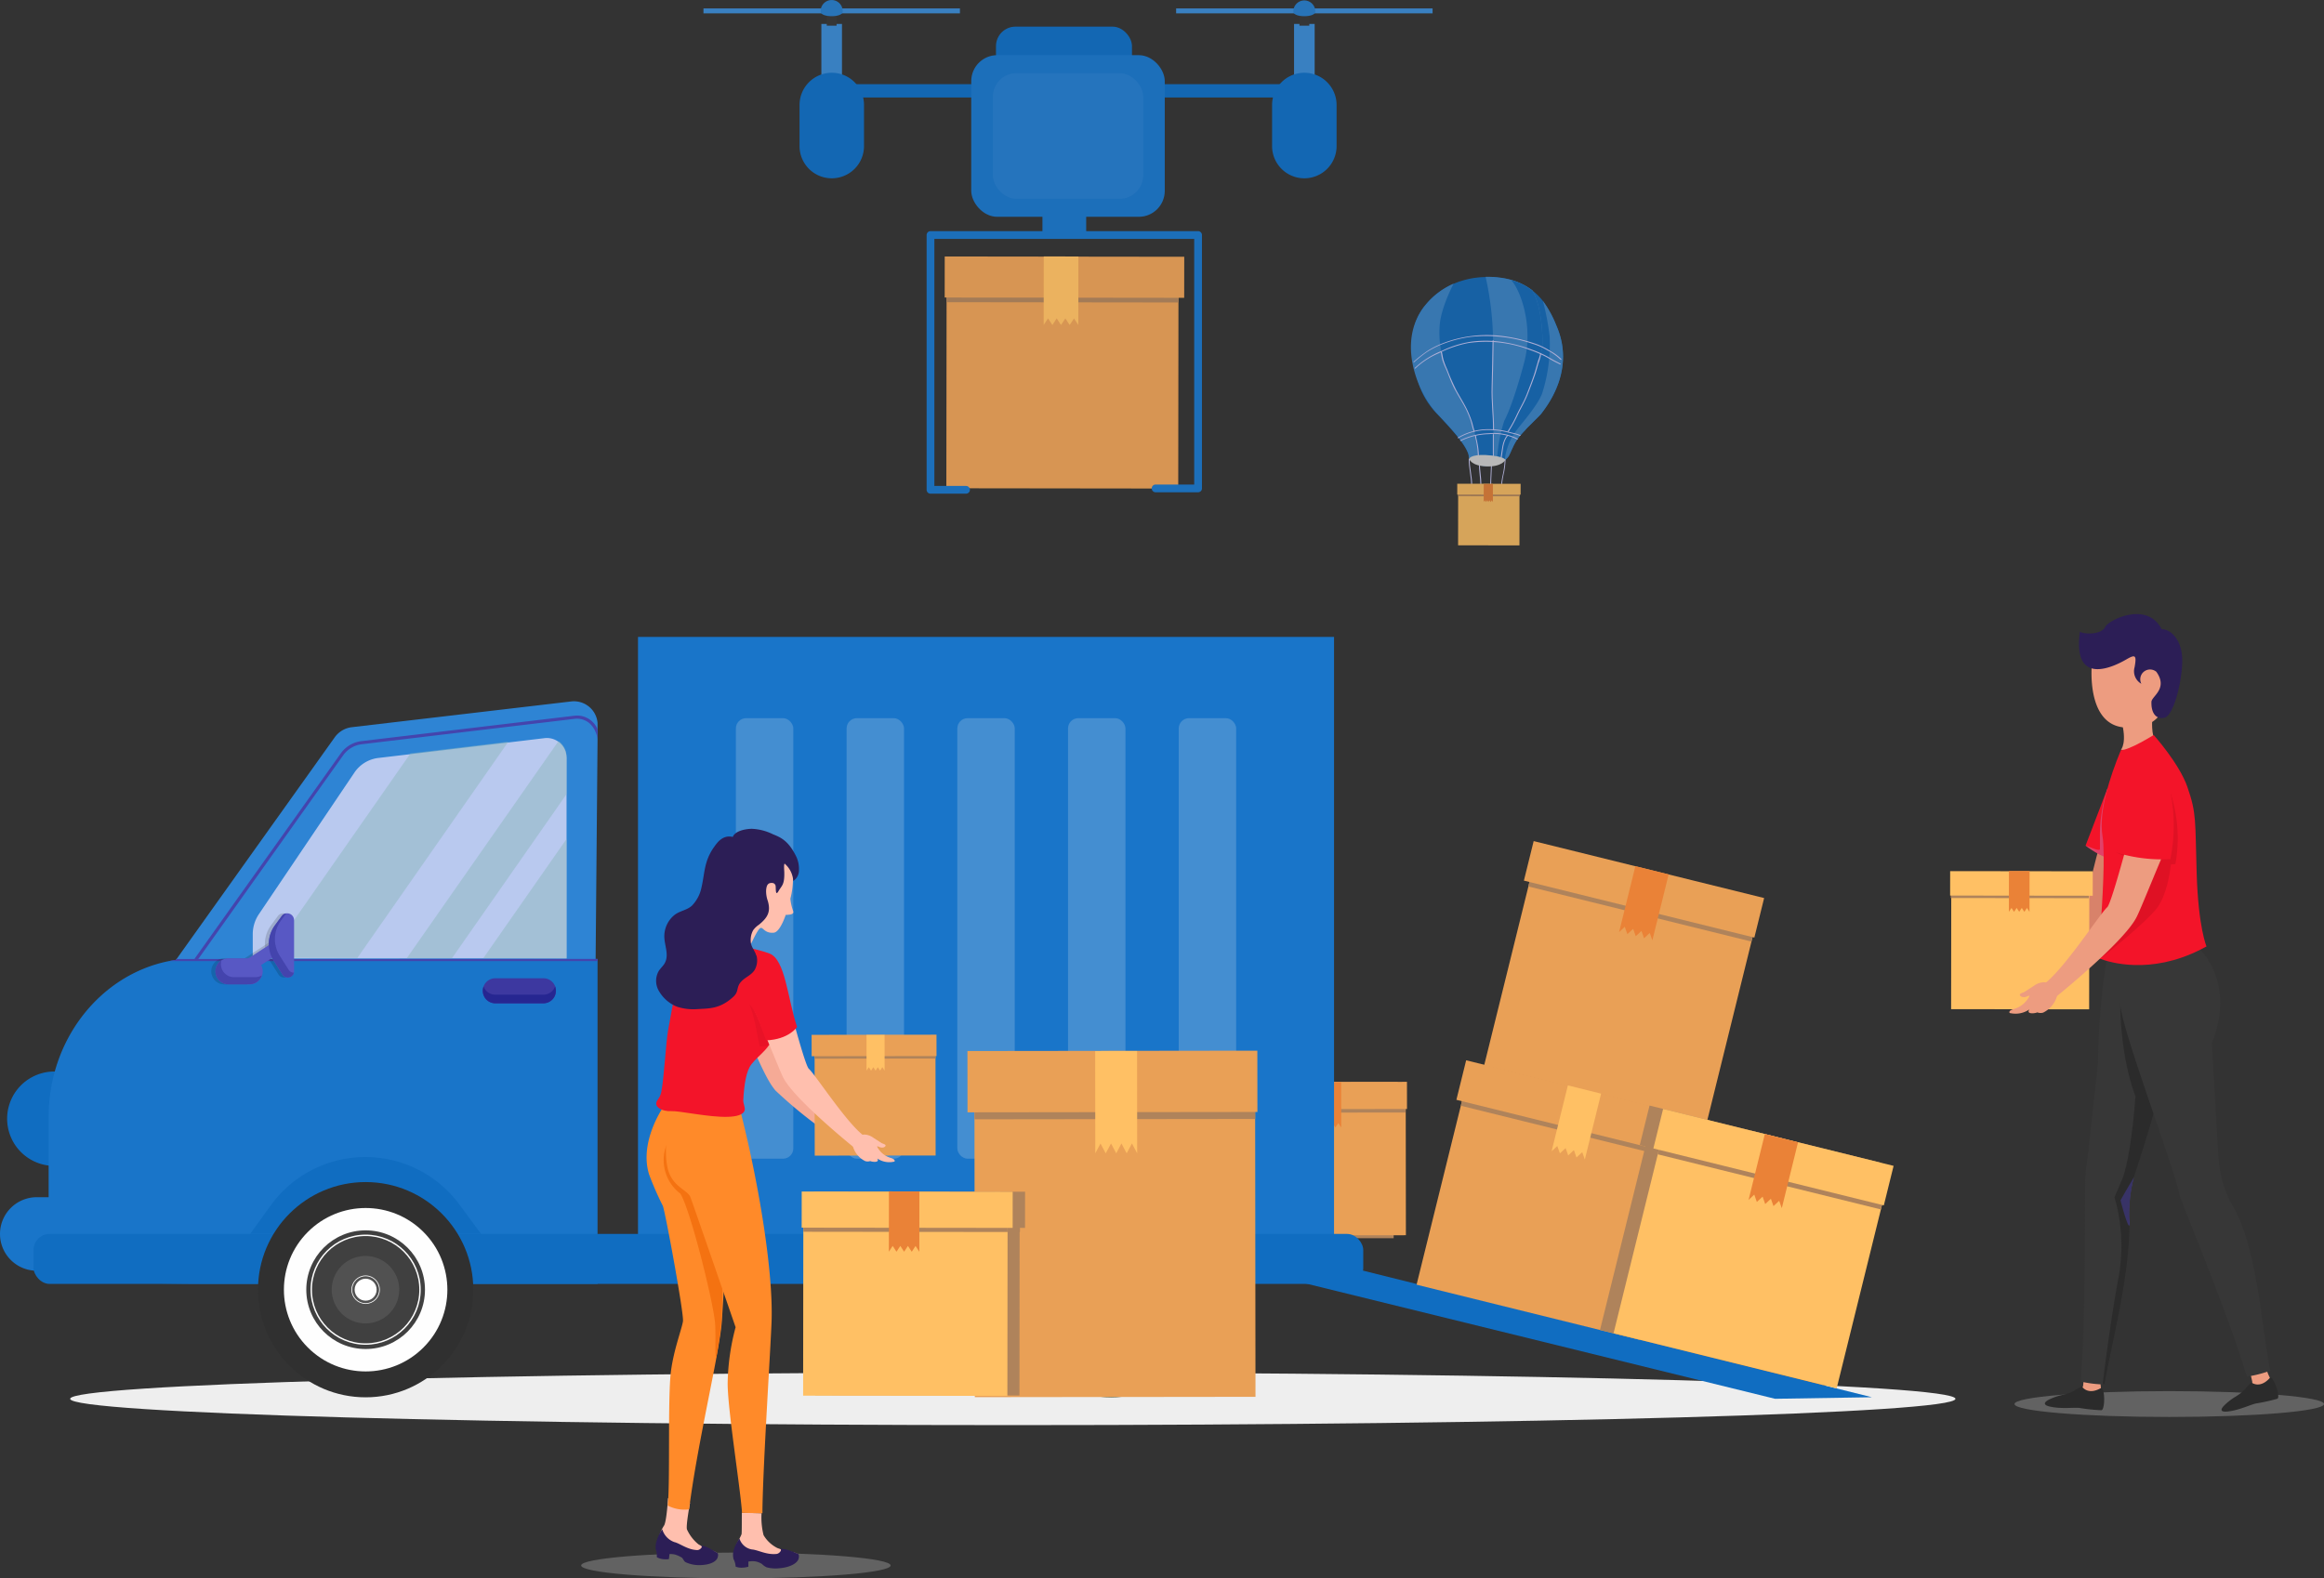 <svg xmlns="http://www.w3.org/2000/svg" width="407.472" height="276.82" viewBox="0 0 407.472 276.82"><rect x="0" y="0" width="407.472" height="276.82" fill="#333333" stroke="none"/><defs><style>.a,.k{fill:#eee;}.b{opacity:0.8;}.c{fill:#106dc1;}.d{fill:#3a88d0;}.e{fill:#cfcfff;}.f{fill:#d9d9d9;}.g{fill:#ffc064;}.h{fill:#af835b;}.i{fill:#ea8237;}.aj,.aq,.j,.k,.t{opacity:0.5;}.l{fill:#e9a056;}.m{fill:#d38c4c;}.n{fill:#1975c9;}.o{fill:#2e84d4;}.p{fill:#4444ad;}.q{fill:#b9c9ef;}.r{fill:#3d38a0;}.s{fill:#262691;}.t{fill:#8eb9bf;}.u{fill:#0a0a0a;}.v{fill:#303030;}.w{fill:#fefefe;}.x{fill:#404040;}.ab,.ae,.av,.bc,.y{fill:none;}.ab,.y{stroke:#fefefe;}.ab,.ae,.av,.y{stroke-miterlimit:10;}.ae,.y{stroke-width:0.25px;}.z{fill:#515151;}.aa,.bd{fill:#fff;}.ab{stroke-width:0.13px;}.ac{fill:#173a2c;}.ad{fill:#81172b;}.ae{stroke:#0a0a0a;}.ae,.bc{stroke-linecap:round;}.af{opacity:0.2;}.ag,.ai,.aj{fill:#020202;}.ag,.ah,.at,.au{opacity:0.3;}.ak{fill:#5858c4;}.al{fill:#d8826a;}.am{fill:#2b2b2b;}.an{fill:#ed9c80;}.ao{fill:#373737;}.ap{fill:#5146af;}.aq{fill:#202020;}.ar{fill:#2c1e56;}.as{fill:#f31429;}.at{fill:#b0affd;}.au{fill:#ae0b1a;}.av{stroke:#ffc996;stroke-width:0.39px;}.aw{fill:#f5aa96;}.ax{fill:#ffbfae;}.ay{fill:#ff8a29;}.az{fill:#f47211;}.ba{fill:#cf0e20;}.bb{opacity:0.9;}.bc{stroke:#1975c9;stroke-linejoin:round;stroke-width:1.36px;}.bd{opacity:0.05;}.be{fill:#363636;}.bf{fill:#277bc7;}</style></defs><g transform="translate(-10.35 -10.37)"><g transform="translate(10.35 10.37)"><path class="a" d="M613.829,677.177c0,2.548-74,4.611-165.275,4.611s-165.275-2.062-165.275-4.611,74-4.617,165.275-4.617S613.829,674.622,613.829,677.177Z" transform="translate(-270.979 -431.846)"/><g class="b" transform="translate(247.383 48.549)"><path class="c" d="M659.714,407.673c-.066.087-.146.18-.246.293l-.166.173c-.346.359-.812.8-1.331,1.331l-.6.592a8.616,8.616,0,0,0-.605.665,3.088,3.088,0,0,0-.253.259c-.246.266-.486.546-.712.818a10.07,10.07,0,0,0-.925,1.444,4.148,4.148,0,0,0-.206.426c-.18.373-.326.725-.472,1.031-.053.113-.1.213-.153.306v.033a3.174,3.174,0,0,1-.193.293,3.134,3.134,0,0,1-1.331,1,5.447,5.447,0,0,1-.665.226,9.019,9.019,0,0,1-1.71.366h-.366a3.1,3.1,0,0,1-2.521-1.331,3.046,3.046,0,0,1-.406-.805c-.605-1.756-2.781-4.185-5.522-7.072-3.24-3.42-4.245-7.392-4.145-13.552a9.081,9.081,0,0,1,2.255-5.582,12.861,12.861,0,0,1,4.817-3.606,14.12,14.12,0,0,1,1.683-.605,14.85,14.85,0,0,1,3.912-.592h.053a18.323,18.323,0,0,1,2.3.106,11.583,11.583,0,0,1,5.881,2.249,10.645,10.645,0,0,1,1.83,1.8,19.206,19.206,0,0,1,2.355,4.3C665.668,399.9,660.885,406.123,659.714,407.673Z" transform="translate(-636.811 -383.744)"/><path class="d" d="M667.8,409.776c-.067.086-.146.18-.246.293l-.166.173c-.346.359-.812.805-1.331,1.331l-.6.592a8.574,8.574,0,0,0-.605.665c-.087.08-.166.173-.253.259-.246.266-.486.546-.712.818-.06.086-.126.16-.186.246a6.663,6.663,0,0,0-.738,1.2,4.165,4.165,0,0,0-.206.426c-.18.373-.326.725-.472,1.031-.053.113-.1.213-.153.306v.033a3.165,3.165,0,0,1-.193.293,3.364,3.364,0,0,1-.6.592,10.558,10.558,0,0,1,2.062-5.256c.818-1.118,3.666-4.291,4.491-6.453a28.361,28.361,0,0,0,1.331-9.98,44.064,44.064,0,0,0-1.191-6.274,19.2,19.2,0,0,1,2.355,4.3C673.755,402,668.971,408.226,667.8,409.776Z" transform="translate(-644.897 -385.847)"/><path class="d" d="M648.457,415.672h-.12a3.446,3.446,0,0,0-.665.2,4.577,4.577,0,0,0-.812.346c-.166-.246-.066-.579-.166-.865-.6-1.763-2.781-4.185-5.509-7.065-3.247-3.426-7.358-12.681-1.9-19.141a12.644,12.644,0,0,1,1.83-1.8,13.159,13.159,0,0,1,2.987-1.81c-.665,1.277-2.3,4.777-2.448,7.451a16.359,16.359,0,0,0,1.364,7.791c.965,2.388,2.814,5.589,3.227,6.48a33.172,33.172,0,0,1,1.87,5.615C648.351,414.4,648.457,415.672,648.457,415.672Z" transform="translate(-636.625 -384.331)"/><path class="d" d="M666.243,396.076a37.742,37.742,0,0,1-1.331,4.77c-.246.665-2,4.837-2.162,5.322s-1.876,3.473-2.222,4.278-.845,1.776-1.044,2.329a23.838,23.838,0,0,0-.479,2.661l-.665-.153-.705-.146.047-5.422s-.18-2.861-.206-4.165,0-4.9.133-10.512a53.444,53.444,0,0,0-1.3-11.31,16,16,0,0,1,4.451.519,11.092,11.092,0,0,1,3.726,1.836C666.383,389.276,666.323,395.3,666.243,396.076Z" transform="translate(-643.213 -383.723)"/><path class="c" d="M667.264,396.356a37.734,37.734,0,0,1-1.331,4.77c-.246.665-2,4.837-2.162,5.322s-1.876,3.473-2.222,4.278-.845,1.776-1.044,2.329a23.823,23.823,0,0,0-.479,2.661l-.665-.153a27.117,27.117,0,0,1,1.237-6.307c.546-1,1.876-4.125,3.506-10.306,1.663-6.327-.705-12.754-2.322-14.391a11.091,11.091,0,0,1,3.726,1.836C667.4,389.556,667.344,395.577,667.264,396.356Z" transform="translate(-644.234 -384.003)"/><path class="e" d="M637.429,403.816a26.234,26.234,0,0,1,2.129-1.7,15.1,15.1,0,0,1,2.4-1.277,22.066,22.066,0,0,1,5.322-1.444,25.27,25.27,0,0,1,10.844,1.2,11.469,11.469,0,0,1,2.661,1.164,9.522,9.522,0,0,1,2.315,1.65c.06.067.186-.053.126-.12a8.336,8.336,0,0,0-1.916-1.41,13.362,13.362,0,0,0-2.235-1.144,28.827,28.827,0,0,0-5.582-1.4,21.649,21.649,0,0,0-11.071,1.184,15.678,15.678,0,0,0-2.661,1.331,25.458,25.458,0,0,0-2.422,1.889c-.086.067,0,.166.093.1Z" transform="translate(-636.853 -388.862)"/><path class="e" d="M637.727,405.439a13.438,13.438,0,0,1,4.078-2.661,19.689,19.689,0,0,1,5.189-1.8,21.356,21.356,0,0,1,10.645,1.151,22.891,22.891,0,0,1,2.768,1.151c.472.239.925.519,1.384.778s.872.432,1.277.665c.08.053.206-.06.12-.113-.366-.226-.758-.4-1.138-.605s-.838-.492-1.264-.725a20.22,20.22,0,0,0-2.455-1.084,25.706,25.706,0,0,0-5.322-1.4,19.733,19.733,0,0,0-5.529-.053,17.961,17.961,0,0,0-5.036,1.57,15.132,15.132,0,0,0-4.817,3.027c-.08.087.053.16.12.093Z" transform="translate(-636.952 -389.36)"/><path class="e" d="M649.7,426.313a11.556,11.556,0,0,1,4.937-1.2,8.981,8.981,0,0,1,4.93.918c.08.047.2-.08.113-.126a9.11,9.11,0,0,0-5-.945,11.876,11.876,0,0,0-5.016,1.211c-.093.047-.06.186.04.14Z" transform="translate(-640.97 -397.521)"/><path class="e" d="M649.056,425.462a10.325,10.325,0,0,1,5.229-1.424,13.534,13.534,0,0,1,2.741.266c.526.1,1.038.253,1.557.373a6.327,6.327,0,0,1,1.251.386c.08.033.18-.087.08-.133a7.266,7.266,0,0,0-1.4-.419c-.452-.113-.9-.24-1.364-.333a13.77,13.77,0,0,0-3-.279,10.5,10.5,0,0,0-5.176,1.457c-.1.053,0,.16.086.106Z" transform="translate(-640.742 -397.169)"/><path class="e" d="M651.85,431.757c0,1.55.439,3.08.439,4.624,0,.087.166.04.166-.04,0-1.544-.446-3.074-.446-4.624C652.01,431.63,651.85,431.677,651.85,431.757Z" transform="translate(-641.721 -399.771)"/><path class="e" d="M654.53,432.879c0,1.211.239,2.428.259,3.639,0,.093.173.073.173,0,0-1.211-.26-2.422-.26-3.639C654.7,432.785,654.53,432.805,654.53,432.879Z" transform="translate(-642.618 -400.154)"/><path class="e" d="M657.643,433.149c0,1.144-.106,2.282-.133,3.42,0,.093.173.073.173,0,0-1.138.107-2.275.133-3.42C657.816,433.055,657.643,433.075,657.643,433.149Z" transform="translate(-643.615 -400.244)"/><path class="e" d="M661.005,431.952a14.638,14.638,0,0,1-.293,2.4,15.662,15.662,0,0,0-.353,2.215c0,.093.146,0,.153-.053a17.292,17.292,0,0,1,.406-2.475,13.625,13.625,0,0,0,.24-2.142c0-.1-.153,0-.153.053Z" transform="translate(-644.569 -399.833)"/><path class="e" d="M644.47,403.427c.1.479.166.971.286,1.444a12.064,12.064,0,0,0,.625,1.557c.532,1.237.951,2.515,1.6,3.706s1.331,2.222,1.916,3.386a19.818,19.818,0,0,1,.785,1.909c.226.665.326,1.331.586,2,.033.073.2.033.16-.053-.233-.579-.319-1.211-.526-1.8a19.607,19.607,0,0,0-.778-1.936c-.565-1.171-1.277-2.255-1.909-3.393a38.8,38.8,0,0,1-1.6-3.7,12.256,12.256,0,0,1-.665-1.71c-.113-.459-.18-.931-.279-1.4,0-.08-.186-.06-.166,0Z" transform="translate(-639.251 -390.302)"/><path class="e" d="M658.05,400.524c-.047,2.708-.08,5.422-.166,8.137-.08,2.495.266,4.977.246,7.471,0,.086.173.086.173,0,0-2.495-.326-4.983-.246-7.478.086-2.708.12-5.422.166-8.137,0-.087-.166-.087-.173,0Z" transform="translate(-643.736 -389.322)"/><path class="e" d="M667.786,404.134a4.237,4.237,0,0,1-.273.9c-.1.293-.18.605-.266.9-.173.572-.326,1.151-.512,1.723-.393,1.171-.845,2.335-1.291,3.493s-1.124,2.275-1.677,3.42a21.954,21.954,0,0,1-1.663,3.06c-.053.087.107.14.153.067a23.345,23.345,0,0,0,1.7-3.134c.546-1.131,1.2-2.209,1.657-3.386s.918-2.368,1.331-3.566c.206-.625.373-1.264.559-1.9a9.05,9.05,0,0,0,.466-1.59c0-.093-.16-.08-.166,0Z" transform="translate(-645.149 -390.53)"/><path class="e" d="M653.51,425.58a5.676,5.676,0,0,0,.173.825c.08.353.133.712.193,1.064a16.292,16.292,0,0,1,.14,1.889c0,.093.173.067.173,0a13.018,13.018,0,0,0-.113-1.69c-.047-.339-.12-.665-.173-1a10.119,10.119,0,0,1-.226-1.084c0-.093-.173-.067-.166,0Z" transform="translate(-642.276 -397.712)"/><path class="e" d="M658.177,425.221v3.233c0,.113.047.559-.04.665s.066.146.133.087.06-.313.067-.412v-3.533c0-.1-.166-.106-.166,0Z" transform="translate(-643.816 -397.6)"/><path class="e" d="M661.414,425.44c-.945,1.111-.9,2.661-1.164,4.038,0,.093.153.106.173,0,.253-1.331.2-2.881,1.124-3.959.073-.086-.073-.16-.133-.093Z" transform="translate(-644.532 -397.672)"/><path class="f" d="M658.317,431.56s-.6,1.237-3.327,1.131-3.02-1.331-3.02-1.331.153-.772,2.887-.665C658.244,430.895,658.317,431.56,658.317,431.56Z" transform="translate(-641.761 -399.441)"/><rect class="g" width="10.538" height="10.758" transform="translate(8.268 47.092) rotate(-89.93)"/><rect class="h" width="1.903" height="10.758" transform="translate(8.273 38.457) rotate(-89.93)"/><rect class="g" width="1.903" height="11.111" transform="translate(8.119 38.195) rotate(-89.94)"/><path class="i" d="M401.367,137.94l-.007,3.174.2-.306.206.306.2-.306.2.306.2-.306.2.313.206-.306.2.306v-3.18Z" transform="translate(-388.603 -101.616)"/></g><g class="j" transform="translate(353.203 243.98)"><path class="k" d="M795.68,679.732c0,1.251,12.148,2.269,27.138,2.269s27.131-1.018,27.131-2.269-12.148-2.262-27.131-2.262S795.68,678.488,795.68,679.732Z" transform="translate(-795.68 -677.47)"/></g><g class="j" transform="translate(101.891 272.296)"><path class="k" d="M417.94,722.292c0,1.251,12.148,2.262,27.131,2.262s27.131-1.011,27.131-2.262-12.148-2.262-27.131-2.262S417.94,721.041,417.94,722.292Z" transform="translate(-417.94 -720.03)"/></g><rect class="h" width="26.905" height="26.359" transform="translate(217.448 190.803)"/><rect class="h" width="26.905" height="4.77" transform="translate(217.932 190.322) rotate(-0.07)"/><rect class="h" width="27.79" height="4.764" transform="translate(217.266 189.777) rotate(-0.07)"/><path class="h" d="M359.318,295.64l.007,7.95-.5-.765-.506.765-.506-.765-.5.772-.5-.765-.506.765-.5-.765-.506.765-.007-7.95Z" transform="translate(-125.803 -105.849)"/><rect class="l" width="26.905" height="26.359" transform="translate(219.562 190.313) rotate(-0.07)"/><rect class="h" width="26.905" height="4.77" transform="translate(219.515 190.374) rotate(-0.06)"/><rect class="l" width="27.79" height="4.764" transform="translate(218.896 189.768) rotate(-0.07)"/><path class="i" d="M361.768,295.64l.013,7.95-.506-.765-.506.765-.5-.765-.5.765-.506-.765-.506.772-.5-.765-.5.765-.013-7.957Z" transform="translate(-126.624 -105.849)"/><rect class="h" width="26.905" height="26.359" transform="translate(203.435 163.182) rotate(-0.07)"/><rect class="h" width="26.905" height="4.77" transform="translate(203.429 163.182) rotate(-0.07)"/><rect class="h" width="27.79" height="4.764" transform="translate(202.77 162.637) rotate(-0.07)"/><path class="h" d="M337.528,254.85l.007,7.95-.5-.765-.506.765-.5-.765-.506.765-.5-.765-.506.765-.5-.765-.506.765-.007-7.95Z" transform="translate(-118.51 -92.196)"/><rect class="m" width="26.905" height="26.359" transform="translate(205.072 163.173) rotate(-0.07)"/><rect class="h" width="26.905" height="4.77" transform="translate(205.065 163.18) rotate(-0.07)"/><rect class="m" width="27.79" height="4.764" transform="translate(204.399 162.635) rotate(-0.07)"/><path class="i" d="M339.978,254.84l.013,7.957-.506-.765-.506.765-.5-.765-.5.765-.506-.765-.5.765-.506-.765-.5.765-.013-7.95Z" transform="translate(-119.33 -92.193)"/><path class="c" d="M418.772,362.074,312.676,336,300.76,328.21l135,33.591Z" transform="translate(-107.549 -116.75)"/><rect class="n" width="122.037" height="105.757" transform="translate(111.864 111.705)"/><path class="c" d="M282.317,597.73a8.276,8.276,0,1,1-11.137-3.606A8.276,8.276,0,0,1,282.317,597.73Z" transform="translate(-265.419 -405.291)"/><path class="o" d="M384.955,499.391v2.887l-.339,38.528v.186l-45.7.2-28.136.126.093-.126.14-.213.14-.173,27.717-38.867a4.3,4.3,0,0,1,2.987-1.776l38.468-4.517a4.158,4.158,0,0,1,4.63,3.746Z" transform="translate(-280.183 -372.624)"/><path class="p" d="M386.7,501.842v1.7a4.484,4.484,0,0,0-1.331-2.748,3.393,3.393,0,0,0-2.661-.838L345.39,504.41a4.71,4.71,0,0,0-3.28,1.943l-25.454,35.793-.625-.08,25.647-36.033a5.2,5.2,0,0,1,3.652-2.169l37.3-4.451a3.872,3.872,0,0,1,4.1,2.428Z" transform="translate(-281.94 -373.884)"/><path class="q" d="M386.421,508.579V543.96H331.4v-4.245a6.287,6.287,0,0,1,1.078-3.526l16.752-24.836a5.894,5.894,0,0,1,4.185-2.555l5.629-.665,17.152-2.049,6.394-.765a3.44,3.44,0,0,1,3.819,3.393Z" transform="translate(-287.084 -375.865)"/><path class="n" d="M373.853,563.54v56.977h-69.6c-6.773,0-26.645-.446-26.645-.446V591.257c0-13.592,9.061-24.916,21.044-27.331h0c.386-.073.758-.14,1.144-.2a.1.1,0,0,0,.06,0,27.421,27.421,0,0,1,3.559-.173Z" transform="translate(-269.081 -395.358)"/><path class="r" d="M402.655,573.024h-8.429a2.189,2.189,0,0,1-2.2-2.189h0a2.2,2.2,0,0,1,2.2-2.2h8.429a2.2,2.2,0,0,1,2.2,2.2h0a2.189,2.189,0,0,1-2.2,2.189Z" transform="translate(-307.377 -397.065)"/><path class="s" d="M404.84,571.552a2.189,2.189,0,0,1-2.2,2.2h-8.409a2.189,2.189,0,0,1-2.2-2.2,2.154,2.154,0,0,1,.133-.752,2.182,2.182,0,0,0,2.062,1.437h8.423a2.175,2.175,0,0,0,2.056-1.437A2.156,2.156,0,0,1,404.84,571.552Z" transform="translate(-307.38 -397.788)"/><path class="t" d="M123.1,205.9,96.635,243.816l-15.695-.04,25.009-35.833Z" transform="translate(-33.976 -75.813)"/><path class="t" d="M400.006,508.848v6.56L379.92,544.182h-7.93L398.6,506.1A3.373,3.373,0,0,1,400.006,508.848Z" transform="translate(-300.669 -376.133)"/><path class="t" d="M152.313,231.53v20.957l-14.6-.04Z" transform="translate(-52.977 -84.391)"/><path class="n" d="M275.388,639.244h-4.151a6.447,6.447,0,0,1-6.447-6.447h0a6.447,6.447,0,0,1,6.447-6.447h4.151a6.447,6.447,0,0,1,6.447,6.447h0A6.447,6.447,0,0,1,275.388,639.244Z" transform="translate(-264.79 -416.38)"/><path class="u" d="M527.2,629.226l3.6-4.983a20.478,20.478,0,0,1,16.593-8.483h0a20.471,20.471,0,0,1,16.46,8.31l3.8,5.156" transform="translate(-352.618 -412.836)"/><rect class="c" width="233.142" height="8.769" rx="2.83" transform="translate(5.881 216.41)"/><path class="c" d="M330.74,629.226l3.593-4.983a20.485,20.485,0,0,1,16.593-8.483h0a20.485,20.485,0,0,1,16.466,8.31l3.806,5.156" transform="translate(-286.863 -412.836)"/><circle class="v" cx="18.875" cy="18.875" r="18.875" transform="translate(45.234 207.315)"/><circle class="w" cx="14.331" cy="14.331" r="14.331" transform="translate(43.842 226.196) rotate(-45)"/><circle class="x" cx="10.405" cy="10.405" r="10.405" transform="translate(53.703 215.785)"/><circle class="y" cx="9.534" cy="9.534" r="9.534" transform="translate(54.575 216.656)"/><path class="z" d="M364.042,647.761a5.915,5.915,0,1,1-1.732-4.189A5.921,5.921,0,0,1,364.042,647.761Z" transform="translate(-294.046 -421.564)"/><circle class="aa" cx="1.929" cy="1.929" r="1.929" transform="translate(62.179 224.261)"/><circle class="ab" cx="2.428" cy="2.428" r="2.428" transform="translate(61.68 223.762)"/><circle class="ac" cx="18.875" cy="18.875" r="18.875" transform="translate(175.94 207.315)"/><circle class="w" cx="14.331" cy="14.331" r="14.331" transform="translate(174.552 226.192) rotate(-45)"/><circle class="u" cx="10.405" cy="10.405" r="10.405" transform="translate(184.409 215.785)"/><circle class="y" cx="9.534" cy="9.534" r="9.534" transform="translate(185.28 216.656)"/><path class="ad" d="M560.542,647.761a5.915,5.915,0,1,1-1.73-4.187A5.921,5.921,0,0,1,560.542,647.761Z" transform="translate(-359.814 -421.564)"/><path class="ae" d="M551.143,651.008a4.482,4.482,0,0,1-.133-1.084,4.377,4.377,0,0,1,.306-1.623" transform="translate(-360.587 -423.727)"/><path class="ae" d="M554.985,656.39a4.391,4.391,0,0,1-2.615-1.63" transform="translate(-361.042 -425.889)"/><path class="ae" d="M561,655.7a4.4,4.4,0,0,1-2,1" transform="translate(-363.261 -426.203)"/><path class="ae" d="M563.912,650.74a4.318,4.318,0,0,1-.592,2.2" transform="translate(-364.707 -424.543)"/><path class="u" d="M558.569,649.766a1.929,1.929,0,1,1-.563-1.369,1.929,1.929,0,0,1,.563,1.369Z" transform="translate(-361.825 -423.569)"/><circle class="ab" cx="2.428" cy="2.428" r="2.428" transform="translate(192.386 223.762)"/><rect class="l" width="39.472" height="40.284" transform="matrix(0.24, -0.971, 0.971, 0.24, 260.216, 186.863)"/><rect class="h" width="7.139" height="40.284" transform="matrix(0.24, -0.971, 0.971, 0.24, 267.959, 155.468)"/><rect class="l" width="7.139" height="41.615" transform="matrix(0.24, -0.971, 0.971, 0.24, 267.188, 154.446)"/><path class="i" d="M445.726,240.154l-2.854,11.556-.459-1.291-1,.931-.452-1.291-1,.931L439.5,249.7l-1.011.931-.452-1.291-1,.931,2.854-11.563Z" transform="translate(-153.158 -86.794)"/><rect class="l" width="39.472" height="40.284" transform="matrix(0.24, -0.971, 0.971, 0.24, 248.372, 225.313)"/><rect class="h" width="7.139" height="40.284" transform="matrix(0.24, -0.971, 0.971, 0.24, 256.13, 193.926)"/><rect class="l" width="7.139" height="41.615" transform="matrix(0.24, -0.971, 0.971, 0.24, 255.351, 192.89)"/><path class="g" d="M427.929,297.944,425.075,309.5l-.452-1.291-1.011.931-.452-1.291-1,.931-.452-1.291-1,.931-.459-1.291-1,.931,2.854-11.563Z" transform="translate(-147.204 -106.137)"/><rect class="h" width="39.472" height="40.284" transform="matrix(0.24, -0.971, 0.971, 0.24, 280.533, 233.251)"/><rect class="h" width="7.139" height="40.284" transform="matrix(0.24, -0.971, 0.971, 0.24, 288.283, 201.857)"/><rect class="h" width="7.139" height="41.615" transform="matrix(0.24, -0.971, 0.971, 0.24, 287.505, 200.827)"/><path class="h" d="M476.266,309.877l-2.854,11.563-.459-1.291-1,.931-.452-1.3-1,.931-.452-1.291-1.011.931-.452-1.291-1,.931,2.854-11.556Z" transform="translate(-163.38 -110.133)"/><rect class="g" width="39.472" height="40.284" transform="matrix(0.24, -0.971, 0.971, 0.24, 282.908, 233.833)"/><rect class="h" width="7.139" height="40.284" transform="matrix(0.24, -0.971, 0.971, 0.24, 290.651, 202.446)"/><rect class="g" width="7.139" height="41.615" transform="matrix(0.24, -0.971, 0.971, 0.24, 289.887, 201.417)"/><path class="i" d="M479.829,310.764l-2.847,11.556-.459-1.291-1,.931-.452-1.291-1,.931-.452-1.3-1.011.931-.452-1.291-1,.931,2.854-11.556Z" transform="translate(-164.575 -110.427)"/><g class="af" transform="translate(129.022 125.955)"><rect class="a" width="10.073" height="77.262" rx="1.8"/><rect class="a" width="10.073" height="77.262" rx="1.8" transform="translate(19.414)"/><rect class="a" width="10.073" height="77.262" rx="1.8" transform="translate(38.827)"/><rect class="a" width="10.073" height="77.262" rx="1.8" transform="translate(58.234)"/><rect class="a" width="10.073" height="77.262" rx="1.8" transform="translate(77.648)"/></g><path class="h" d="M301.825,287.43l.02,17.943-.918-1.723-.918,1.73-.925-1.73-.911,1.73-.918-1.723-.925,1.723-.918-1.723-.911,1.73-.02-17.943Z" transform="translate(-105.447 -103.101)"/><rect class="l" width="49.213" height="59.491" transform="translate(170.843 185.549) rotate(-0.07)"/><rect class="h" width="49.213" height="10.758" transform="translate(170.85 185.549) rotate(-0.07)"/><rect class="l" width="50.829" height="10.751" transform="translate(169.624 184.333) rotate(-0.07)"/><path class="g" d="M306.315,287.43l.02,17.943-.918-1.723-.925,1.723-.918-1.723-.911,1.723-.918-1.723-.925,1.73-.918-1.723-.911,1.723-.02-17.943Z" transform="translate(-106.95 -103.101)"/><rect class="h" width="35.088" height="35.813" transform="translate(142.93 244.703) rotate(-89.94)"/><rect class="h" width="6.347" height="35.813" transform="translate(143.022 216.029) rotate(-89.93)"/><rect class="h" width="6.34" height="36.991" transform="translate(142.729 215.302) rotate(-89.93)"/><path class="h" d="M247.883,324.44l-.013,10.578.665-1.018.672,1.025.665-1.018.665,1.018.672-1.018.672,1.018.665-1.018.665,1.018.013-10.585Z" transform="translate(-89.847 -115.488)"/><rect class="g" width="35.088" height="35.813" transform="translate(140.813 244.774) rotate(-89.93)"/><rect class="h" width="6.347" height="35.813" transform="translate(140.85 216.029) rotate(-89.93)"/><rect class="g" width="6.34" height="36.991" transform="translate(140.558 215.309) rotate(-89.93)"/><path class="i" d="M244.613,324.43l-.013,10.585.665-1.018.672,1.018.672-1.018.665,1.018L247.94,334l.672,1.025.665-1.018.665,1.018.013-10.585Z" transform="translate(-88.753 -115.485)"/><path class="p" d="M384.449,563.54v.386H309.27c.386-.073.758-.14,1.144-.2a.1.1,0,0,0,.06,0l.14-.173Z" transform="translate(-279.677 -395.358)"/><g class="j" transform="translate(37.057 160.176)"><path class="ag" d="M339.032,552.72v8.948a1.1,1.1,0,0,1-2.036.585l-1.537-2.435a5.489,5.489,0,0,1,.206-6.187l1.2-1.637a1.2,1.2,0,0,1,2.162.725Z" transform="translate(-325.214 -551.506)"/><g class="ah" transform="translate(0 3.82)"><path class="ai" d="M326.491,567.944h-3.719a2.289,2.289,0,0,1-2.282-2.282h0a2.282,2.282,0,0,1,2.282-2.282h3.719a2.275,2.275,0,0,1,2.282,2.282h0A2.282,2.282,0,0,1,326.491,567.944Z" transform="translate(-320.49 -559.3)"/><rect class="ai" width="7.698" height="2.196" transform="matrix(0.839, -0.544, 0.544, 0.839, 5.65, 4.19)"/><path class="aj" d="M328.662,566.531a2.142,2.142,0,0,1-.559.918,2.262,2.262,0,0,1-1.61.665h-3.712a2.275,2.275,0,0,1-1.617-3.885,2.056,2.056,0,0,1,.4-.319,2.39,2.39,0,0,0-.106.665,2.282,2.282,0,0,0,2.282,2.282h3.746a2.209,2.209,0,0,0,1.178-.326Z" transform="translate(-320.492 -559.478)"/></g></g><rect class="ak" width="7.698" height="2.196" transform="matrix(0.839, -0.544, 0.544, 0.839, 43.388, 168.186)"/><path class="ak" d="M340.064,552.72v8.948a1.1,1.1,0,0,1-2.036.585l-1.537-2.435a5.5,5.5,0,0,1,.206-6.187l1.2-1.637a1.2,1.2,0,0,1,2.162.725Z" transform="translate(-288.503 -391.33)"/><path class="p" d="M340.036,561.919a1.1,1.1,0,0,1-2,.339l-1.55-2.435a5.475,5.475,0,0,1,.213-6.187L337.894,552a1.218,1.218,0,0,1,.792-.479l-.918,1.264a5.469,5.469,0,0,0-.213,6.181l1.537,2.422A1.071,1.071,0,0,0,340.036,561.919Z" transform="translate(-288.501 -391.335)"/><path class="ak" d="M327.538,567.944h-3.686a2.289,2.289,0,0,1-2.282-2.282h0a2.282,2.282,0,0,1,2.282-2.282h3.719a2.275,2.275,0,0,1,2.282,2.282h0a2.282,2.282,0,0,1-2.315,2.282Z" transform="translate(-283.794 -395.304)"/><path class="p" d="M329.705,566.531a2.142,2.142,0,0,1-.559.918,2.249,2.249,0,0,1-1.61.665h-3.686a2.275,2.275,0,0,1-1.617-3.885,2.054,2.054,0,0,1,.4-.319,2.388,2.388,0,0,0-.107.665,2.282,2.282,0,0,0,2.282,2.282h3.7A2.209,2.209,0,0,0,329.705,566.531Z" transform="translate(-283.793 -395.482)"/><path class="al" d="M819.232,528.484c-1.677,3.327-2.049,10.319-3.786,13.605-.852,1.617-7.545,10.831-12.461,15.242-.665-1.63-3.992.253-2.981-1.184,3.127-4.471,9.108-9.68,9.92-16.739.532-4.657,3.992-15.488,3.992-15.488" transform="translate(-443.861 -382.097)"/><path class="am" d="M851.187,679.781c2.189-.186,4.364-1.364,5.322-1.457a32.56,32.56,0,0,0,3.519-.792c.592-.166-.479-3.752-1.41-3.872a2.337,2.337,0,0,1-.486.326,4.837,4.837,0,0,1-2.495.512c-1.331,1.277-1.277,1.643-2.921,2.661a10.572,10.572,0,0,0-2,1.55C850.083,679.348,849.956,679.874,851.187,679.781Z" transform="translate(-460.741 -432.214)"/><path class="an" d="M860.564,671.27a7.166,7.166,0,0,0,.665,1.79c-1.69,1.923-3.107.9-3.107.9v-.26l-.412-1.856Z" transform="translate(-463.238 -431.415)"/><path class="am" d="M804.5,679.7c2.129.519,4.571.08,5.5.3a31.847,31.847,0,0,0,3.593.359c.619,0,.738-3.712-.113-4.112a2.827,2.827,0,0,1-.565.153,4.83,4.83,0,0,1-2.528-.306c-1.663.792-1.73,1.151-3.6,1.577a10.771,10.771,0,0,0-2.4.832C803.584,678.937,803.3,679.41,804.5,679.7Z" transform="translate(-445.158 -433.028)"/><path class="an" d="M816.807,673.609a6.966,6.966,0,0,0,.047,1.9c-2.209,1.291-3.233-.126-3.233-.126l.093-.246.193-1.889Z" transform="translate(-448.481 -432.077)"/><path class="ao" d="M837.556,577.656s4.564-9.248-1.923-16.586c0,0-6.074,2.275-10.824,2.3a23.422,23.422,0,0,1-5.6-.492,120.33,120.33,0,0,0-1.5,17.737Z" transform="translate(-449.85 -394.531)"/><path class="ao" d="M821.7,627.951h0c0,9.314-3.227,21.23-4.358,27.943h-.353a19.79,19.79,0,0,1-3.845-.506l.04-.719c.825-10.864.665-28.728.732-34.363a6.5,6.5,0,0,1,.093-1.071c.665-4.092,4.91-3.28,6.453.612a14.028,14.028,0,0,1,.665,2.056c.066.293.126.592.186.9h0a22.971,22.971,0,0,1,.353,3.06v.106c0,.306.04.612.053.918v.066C821.7,627.306,821.7,627.625,821.7,627.951Z" transform="translate(-448.321 -413.091)"/><path class="ao" d="M828.671,585.965a1.487,1.487,0,0,1-.093.346c-1.018,3.958-3.759,13.373-5.688,19.068h0c-.439,1.331-.845,2.422-1.171,3.22h0a2,2,0,0,1-1.111.985,3.59,3.59,0,0,1-.845.266c-2.176.452-5.323-.552-5.323-4.83a10.8,10.8,0,0,1,.12-1.543c.5-3.44,2.468-22.541,2.734-24.37s.765-4.511,1.763-4.8C824.014,572.985,830.387,579.112,828.671,585.965Z" transform="translate(-448.756 -398.901)"/><path class="ap" d="M824.991,622.767l.965-1.617h0a25.4,25.4,0,0,0-.818,6.287v.107a5.355,5.355,0,0,0,.053.918v.067a4,4,0,0,1,0,.958h0c-.186.792-1.277-3.207-1.523-4.145a.344.344,0,0,0-.047-.186l.971-1.71Z" transform="translate(-451.828 -414.64)"/><path class="aq" d="M830.074,586.613c-1.018,3.959-3.759,13.373-5.688,19.068h0a26.348,26.348,0,0,0-.73,4.278c-.046.457-.085,1.232-.088,2.009v.107c0,.306.04.612.053.918v1.025h0c0,9.314-3.227,21.23-4.358,27.943h-.353s1.331-11.064,2.788-18.708a30.7,30.7,0,0,0-.446-13.12c-.16-.612-.273-.945-.273-.945l1.4-3.273c1.61-4.278,2.282-14.457,2.282-14.457C821.871,584.091,822,575.03,822,575.03l2.754.559,4.6,6.287Z" transform="translate(-450.252 -399.203)"/><path class="ao" d="M845.325,621.737c-3.1-3.327-7.777-2.129-5.935,2.814,1.963,5.282,8.143,20.006,11.31,30.424l.226.665a20.742,20.742,0,0,0,4.1-1.045c-1.411-6.719-2-18.189-5.322-26.366A21.649,21.649,0,0,0,845.325,621.737Z" transform="translate(-456.967 -414.208)"/><path class="ao" d="M823.509,573.206c-.16-7.691,9.055-2,13.472.805,1.856,1.184,2.428,3.327,2.561,5.376s1.331,22.793,1.563,26.612c.586,8.549-6.533,3.446-7.086,1.051C832.63,600.983,823.6,577.4,823.509,573.206Z" transform="translate(-451.791 -397.3)"/><path class="ao" d="M847.78,616.44a20.669,20.669,0,0,0,3.14,9.314,65.356,65.356,0,0,1-5.662-3.327,21.157,21.157,0,0,1-.838-4.8C844.553,617.205,847.78,616.44,847.78,616.44Z" transform="translate(-458.79 -413.063)"/><path class="an" d="M816.045,484.207s-1.444,13.659,8.869,10.771c.526.066,3.673-.725,4.138-4.863a15.3,15.3,0,0,0-2.1-8.649c-.193-.113-6.7-.326-6.966-.326S816.045,484.207,816.045,484.207Z" transform="translate(-449.27 -367.779)"/><path class="ar" d="M823.61,484.852a2.519,2.519,0,0,1-1.184-2.887c.393-2.162.133-2.3-1.444-1.384s-9.527,5.256-8.143-4.857c.918.526,3.806.459,4.4-.792s7.358-4.657,9.92.333c1.776.06,3.812,2.1,3.613,6.107s-1.65,9.175-3.154,9.454-2.3-.918-2.235-2.821c.066-.985,2.961-2.3.858-5.256a1.716,1.716,0,0,0-2.628,2.1Z" transform="translate(-448.166 -364.931)"/><path class="an" d="M829.16,499.333s-.273,2.907.665,4.1c-2.189,1.723-6.167,1.331-6.167,1.331s1.2-1.237,0-5.382S829.16,499.333,829.16,499.333Z" transform="translate(-451.793 -373.265)"/><path class="as" d="M814.41,528.613s2.867,2.229,4.943,2.408l-1.091-12.461-1.171,3.054Z" transform="translate(-448.746 -380.303)"/><path class="at" d="M814.41,528.559s2.867,2.229,4.943,2.408l-.785-12.568-.306.106a25.765,25.765,0,0,0-1.331,8.416v2.242C816.885,529.617,815.355,528.852,814.41,528.559Z" transform="translate(-448.746 -380.25)"/><path class="as" d="M817.71,543.593l.359.153c1.643.625,8.742,2.847,17.564-1.59l1.091-.572s-1.43-3.253-1.723-12.727,0-10.532-1.623-15.216c-1.4-4.1-5.921-9.141-5.921-9.141s-4.225,2.661-5.748,2.661c-1.923,4.657-3.932,10.751-3.214,15.136.479,2.927,0,11.45-.426,16.792C817.9,541.724,817.71,543.593,817.71,543.593Z" transform="translate(-449.85 -375.597)"/><path class="au" d="M817.71,548.781l.359.153c3.766-2.907,8.709-7.159,10.033-8.982,1.6-2.2,2.189-5.935,2.375-7.578a6.368,6.368,0,0,0,.792-.033A25.575,25.575,0,0,0,830.457,520l-6.932,2.5-2.588,7.824a19.527,19.527,0,0,0,3.433,1.191,41.3,41.3,0,0,1-1.164,7.012,57.29,57.29,0,0,1-5.136,5.735C817.9,546.911,817.71,548.781,817.71,548.781Z" transform="translate(-449.85 -380.785)"/><path class="av" d="M809.65,542.31" transform="translate(-447.153 -388.252)"/><rect class="g" width="23.718" height="24.204" transform="translate(342.093 176.991) rotate(-89.93)"/><rect class="h" width="4.291" height="24.204" transform="translate(342.028 157.499) rotate(-89.94)"/><rect class="g" width="4.285" height="25.002" transform="translate(341.919 157.065) rotate(-89.93)"/><path class="i" d="M539.777,239.99l-.007,7.152.452-.685.452.685.452-.685.452.685.452-.685.452.692.452-.692.446.692.013-7.159Z" transform="translate(-187.545 -87.223)"/><path class="an" d="M802.682,572.112a4.66,4.66,0,0,1-2.428,2.9,1.59,1.59,0,0,1-1.024-.04c-.472.206-2,.359-1.4-.519a4.266,4.266,0,0,1-3.253.665c-.406,0-.386-.492.5-.725a4.418,4.418,0,0,0,2.781-2.3c-.18-.14-.333.12-.832.193s-.852-.173-.865-.413.665-.393.8-.486l1.67-1.078a3.161,3.161,0,0,1,1.75-.625c.12,0,1.331.08,1.011.512" transform="translate(-442.021 -397.416)"/><path class="an" d="M825.548,529.625c-1.47,2.967-5.322,12.794-5.988,13.925-2.355,4.458-14.3,14.058-14.3,14.058a2.4,2.4,0,0,1-2-2.355c3.413-2.322,9.886-12.361,11.217-13.559.865-.772,4.863-16.333,4.863-16.333" transform="translate(-445.014 -382.579)"/><path class="as" d="M832.007,519.46a29.827,29.827,0,0,1,0,11.822,27.182,27.182,0,0,1-9.447-1.151l1.7-8.709" transform="translate(-451.474 -380.604)"/><path class="aw" d="M460.13,579.54c2.116,2.475,3.879,8.356,6.034,10.791a79.545,79.545,0,0,0,13.752,10.4c.22-1.524,3.44-.612,2.289-1.63-3.579-3.16-9.747-6.354-11.9-12.188-1.41-3.845-6.587-12.361-6.587-12.361" transform="translate(-330.17 -399.043)"/><rect class="l" width="21.197" height="20.764" transform="translate(142.823 181.918) rotate(-0.07)"/><rect class="h" width="21.197" height="3.759" transform="translate(142.829 181.918) rotate(-0.07)"/><rect class="l" width="21.895" height="3.752" transform="translate(142.303 181.492) rotate(-0.07)"/><path class="g" d="M241.877,283.19l.007,6.26-.4-.6-.4.6-.393-.6-.393.605-.4-.605-.393.605-.4-.605-.393.605-.007-6.267Z" transform="translate(-86.781 -101.682)"/><path class="ax" d="M443.785,706.508s-.778,4.178-.526,4.7a7.251,7.251,0,0,0,2,2.581c.931.566,2.974,1.211,3.14,1.457a.625.625,0,0,1-.1.852,4.184,4.184,0,0,1-2.868.805c-2.754-.393-3.067-1.6-4.657-1.75a2.007,2.007,0,0,1-1.55,0,1.816,1.816,0,0,1-1.111-1.736,7.837,7.837,0,0,1,1.144-2.967c.439-.858.665-4.744.665-4.744" transform="translate(-322.799 -442.942)"/><path class="ay" d="M449.035,602.25l-10.944.266s-4.251,6.068-2.462,11.776a52.848,52.848,0,0,0,2.415,5.515c.479,1.331,3.706,18.915,3.526,20.219s-1.617,4.97-2.109,8.8c-.592,4.611-.113,19.56-.566,23.539a6.447,6.447,0,0,0,3.746.665c1.444-11.5,5.223-26.951,5.722-32.7A372.519,372.519,0,0,0,449.035,602.25Z" transform="translate(-321.822 -408.314)"/><path class="az" d="M449.5,624.127s-7.6-16.147-9.081-12.594a7.364,7.364,0,0,0,2.2,9.055c1.8,2.881,5.881,19.374,6.1,22.866.113,1.816,0,3.646.086,5.462a3.759,3.759,0,0,0,.106.532c.486-2.708.805-5.076.931-6.533a173.442,173.442,0,0,0-.14-18.8C449.635,624.121,449.562,624.114,449.5,624.127Z" transform="translate(-323.334 -411.25)"/><path class="ar" d="M448.354,719.04c.193-.346.233-.865.047-.991a17.167,17.167,0,0,0-1.736-.985c-.539-.233-1.39-.432-1.084-.273s-.233.765-.732.745c-1.723-.067-3.02-1.178-3.992-1.4a3.391,3.391,0,0,1-2.122-2.249,6.521,6.521,0,0,0-.971,2,3.326,3.326,0,0,0-.173,1.484,3.46,3.46,0,0,1,.186,1.41,2.735,2.735,0,0,0,1.031.339,3.885,3.885,0,0,0,1.091,0l.1-.891a4.331,4.331,0,0,1,.878.066,4.883,4.883,0,0,1,1.331.592c.206.233.373.665.632.778a5.514,5.514,0,0,0,2.269.512C446.964,720.19,448.028,719.632,448.354,719.04Z" transform="translate(-322.619 -445.679)"/><path class="ax" d="M459.676,709.55c1.2,0,2.249.033,3.453.066a12.534,12.534,0,0,0,.353,3.852,5.84,5.84,0,0,0,2.415,2.255c1.031.419,3.22.752,3.426.978a.605.605,0,0,1,0,.858,4.578,4.578,0,0,1-2.861,1.224c-2.9,0-3.373-1.118-5.05-1.031-.293,0-.758.506-1.6.253a1.776,1.776,0,0,1-1.371-1.557c-.053-1.151.838-2.229,1.178-3.147C459.683,713.176,459.656,709.849,459.676,709.55Z" transform="translate(-329.603 -444.227)"/><path class="ay" d="M442.615,600.2l10.871,2.834c3.327,13.306,5.615,28.043,5.322,36.352-.173,4.784-1.477,24.749-1.6,32.919v.712c-1.2,0-2.4-.053-3.6-.067v-.313c-.419-5-2.528-18.116-2.5-22.467A40.348,40.348,0,0,1,452.5,640.4s-7.418-21.469-7.917-22.8-3.327-1.83-4.032-5.256C439.342,606.427,442.615,600.2,442.615,600.2Z" transform="translate(-323.526 -407.628)"/><path class="ar" d="M469.426,719.993c.153-.373.126-.892-.086-.985a16.441,16.441,0,0,0-1.916-.719c-.585-.153-1.484-.22-1.158-.107s-.14.792-.665.852c-1.79.193-3.267-.719-4.318-.785a2.759,2.759,0,0,1-2.182-1.909,6.653,6.653,0,0,0-1.045,2.089,3.247,3.247,0,0,0,0,1.5,3.273,3.273,0,0,1,.373,1.331,2.789,2.789,0,0,0,1.1.186,4.438,4.438,0,0,0,1.131-.173v-.9a4.6,4.6,0,0,1,.918-.066,3.047,3.047,0,0,1,1.484.506,2.7,2.7,0,0,0,.8.566,6.175,6.175,0,0,0,2.355.153C468.135,721.343,469.16,720.631,469.426,719.993Z" transform="translate(-329.446 -446.499)"/><path class="as" d="M451.77,558.67c.752.24.492,2,1.237,2.262.546.173,1.6-.08,2.1.2,2.661,1.457,2,4.424,2.355,8.09,1.144,2.808,1.464,5.356.592,6.939-1.078,1.963-2.242,2.528-3.579,4.158-1,1.217-1.331,3.712-1.484,6.387-.033.459.359,1.264.253,1.71-.206.858-1.5,1.138-2.961,1.184-3.327.1-8.436-1.071-9.933-1s-2.734-.605-2.608-1.437c.086-.579.665-.825.885-1.949.479-2.475.805-8.649,1.178-10.745.958-5.376,1.65-9.367,3.8-14.331" transform="translate(-322.675 -393.728)"/><g class="ah" transform="translate(130.905 173.764)"><path class="ba" d="M467.478,575.882a25.048,25.048,0,0,0-3.08-3.952l-2.848,1.331c1.377,2.568,1.65,5.6,2.3,8.416a6.543,6.543,0,0,0,1.65-.18c.273-.452.173-.226.532-.885A11.617,11.617,0,0,0,467.478,575.882Z" transform="translate(-461.55 -571.93)"/></g><path class="ax" d="M465.707,542.254a14.336,14.336,0,0,0,.452-3.706c-.106-2.129-.406-5.2-3.952-6.433s-7.438-.432-8.569,2.129-.825,6.414-.971,8.483a12.6,12.6,0,0,1-1.637,4.544l7.644,3.207s1.211-2.714,1.723-3.04.7.951,2.388.792c.725-.066,1.477-1.364,2.043-2.961a.562.562,0,0,1,.053-.16,6.565,6.565,0,0,0,.9-.086c.526-.16.479-.393.359-.725a8.6,8.6,0,0,1-.439-2.042Z" transform="translate(-327.124 -384.65)"/><path class="ax" d="M489.58,611.942a4.105,4.105,0,0,0,2.129,2.542,1.364,1.364,0,0,0,.892,0c.419.18,1.73.313,1.237-.453a3.735,3.735,0,0,0,2.841.579c.353,0,.339-.432-.439-.665a3.933,3.933,0,0,1-2.435-2c.16-.126.293.1.732.166s.745-.153.758-.359-.579-.346-.705-.426l-1.464-.945a2.774,2.774,0,0,0-1.53-.546c-.106,0-1.151.066-.891.446" transform="translate(-340.026 -410.854)"/><path class="ax" d="M463.43,574.729c1.284,2.595,4.657,11.2,5.209,12.188,2.062,3.905,12.528,12.315,12.528,12.315a2.109,2.109,0,0,0,1.736-2.069c-2.994-2.029-8.649-10.825-9.82-11.869-.758-.665-4.265-14.3-4.265-14.3" transform="translate(-331.274 -397.851)"/><path class="as" d="M463.289,560.467c-2.907-1.078-5.668-1.051-7.91-3.247-2.229,1.75,2.834,11.7,4.065,11.975s2.947,5.762,3.26,6.507c3.992-.14,5.442-2.342,5.442-2.342C466.462,568.337,466.1,561.511,463.289,560.467Z" transform="translate(-328.392 -393.242)"/><path class="ar" d="M455.235,551.4c-.206-.752-.778-1.331-.911-2.109a3.513,3.513,0,0,1,.4-2.289,3.991,3.991,0,0,1,.985-.938c1.577-1.271,2.122-2.315,1.57-4.185a5.069,5.069,0,0,1-.293-1.883c.053-.579.166-1.178.778-1.258.432-.053.712.047.865.412.106.253-.08,2.069.512,1.038s1.078-1.078,1.031-3.327c0-.266-.113-1.331.053-1.523a4.324,4.324,0,0,1,1.517,3.04,2.212,2.212,0,0,0,1-1.923,5.043,5.043,0,0,0-.439-2.275c-1.41-2.954-2.881-3.48-4.125-3.992a9.222,9.222,0,0,0-3.759-.958c-1.331.047-2.914.452-3.28,1.43-1.81-.446-2.821,1.138-3.24,1.71a9.081,9.081,0,0,0-1.351,2.694c-.446,1.43-.539,2.947-.885,4.4a6.407,6.407,0,0,1-1.69,3.253c-.865.8-2.1.885-3.047,1.623a4.79,4.79,0,0,0-1.783,3.992c.08,1.53.878,3.167,0,4.577-.293.459-.712.825-1,1.284a3.493,3.493,0,0,0,.106,3.586,6.38,6.38,0,0,0,3.134,2.661,9.215,9.215,0,0,0,3.373.426c2.189-.14,4.032,0,6.334-2.042,1.331-1.131.452-1.77,1.7-2.967.7-.665,1.7-1.044,2.209-1.916a3.38,3.38,0,0,0,.313-2.428A.331.331,0,0,0,455.235,551.4Z" transform="translate(-322.66 -383.874)"/><g class="bb" transform="translate(123.341)"><rect class="d" width="3.613" height="11.503" transform="translate(20.671 4.198)"/><rect class="d" width="3.613" height="11.503" transform="translate(103.548 4.198)"/><rect class="c" width="23.844" height="10.086" rx="3.42" transform="translate(51.288 4.671)"/><rect class="c" width="77.368" height="2.335" transform="translate(25.228 14.763)"/><path class="c" d="M481.155,348.439h0a5.648,5.648,0,0,1-5.655-5.655v-7.2a5.655,5.655,0,0,1,5.655-5.655h0a5.655,5.655,0,0,1,5.648,5.655v7.2a5.648,5.648,0,0,1-5.648,5.655Z" transform="translate(-458.655 -317.169)"/><rect class="d" width="44.968" height="0.865" transform="translate(0 1.477)"/><path class="c" d="M605.685,348.439h0a5.655,5.655,0,0,1-5.655-5.655v-7.2a5.662,5.662,0,0,1,5.655-5.655h0a5.662,5.662,0,0,1,5.655,5.655v7.2A5.655,5.655,0,0,1,605.685,348.439Z" transform="translate(-500.334 -317.169)"/><rect class="d" width="44.968" height="0.865" transform="translate(82.87 1.477)"/><rect class="n" width="7.671" height="4.112" transform="translate(59.432 37.104)"/><rect class="l" width="39.838" height="40.657" transform="translate(42.585 85.633) rotate(-89.93)"/><rect class="h" width="7.205" height="40.657" transform="translate(42.618 53) rotate(-89.93)"/><rect class="l" width="7.199" height="41.994" transform="translate(42.292 52.18) rotate(-89.93)"/><path class="g" d="M285.413,77.97,285.4,89.985l.758-1.151.765,1.158.758-1.158.752,1.158.765-1.158.758,1.158.758-1.151.758,1.151.013-12.015Z" transform="translate(-225.749 -32.995)"/><path class="bc" d="M261.8,117.008H255.57V72.32h46.917v44.442h-7.451" transform="translate(-215.765 -31.104)"/><rect class="n" width="33.93" height="28.349" rx="4.55" transform="translate(46.95 9.674)"/><rect class="bd" width="26.366" height="22.028" rx="4.12" transform="translate(50.736 12.834)"/><rect class="be" width="1.723" height="2.169" transform="translate(21.616 2.335)"/><path class="bf" d="M484.92,312.792c0,1.065-3.852,1.065-3.852,0a1.929,1.929,0,1,1,3.852,0Z" transform="translate(-460.517 -310.75)"/><rect class="be" width="1.723" height="2.169" transform="translate(104.493 2.335)"/><path class="bf" d="M609.485,312.853c0,1.065-3.845,1.065-3.845,0a1.923,1.923,0,1,1,3.845,0Z" transform="translate(-502.212 -310.81)"/></g></g></g></svg>